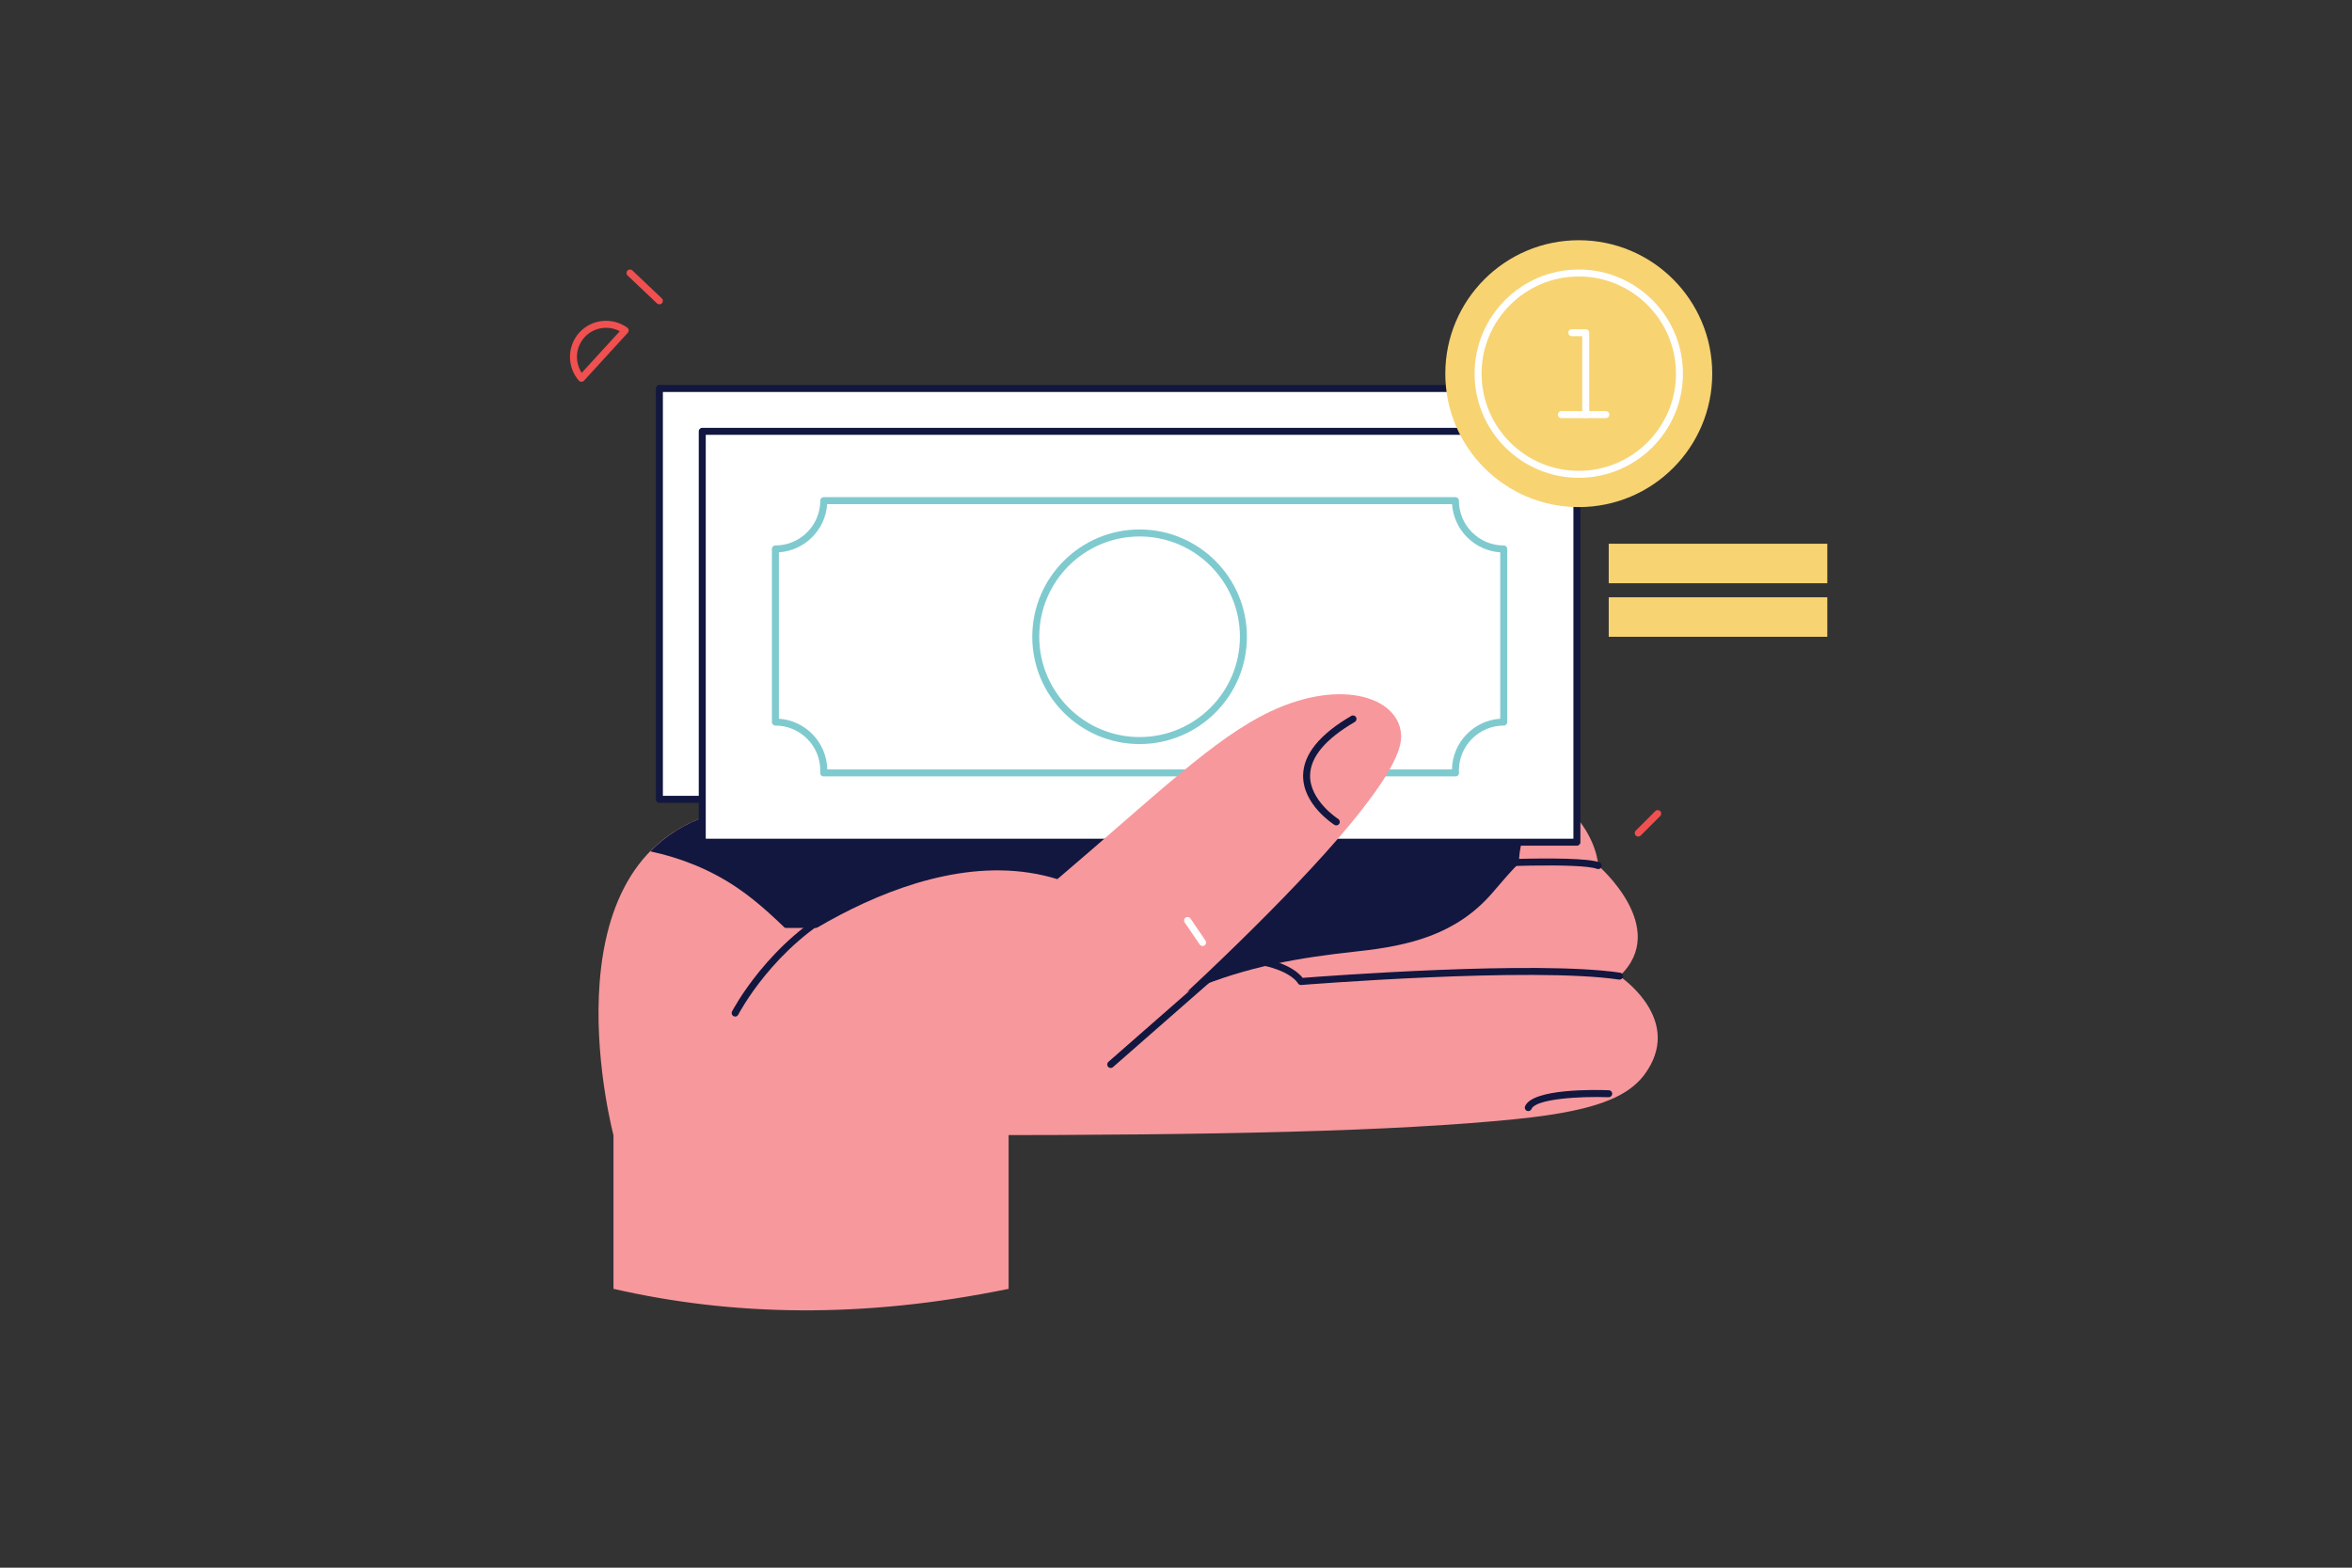 <?xml version="1.0" encoding="utf-8"?>
<!-- Generator: Adobe Illustrator 23.1.0, SVG Export Plug-In . SVG Version: 6.00 Build 0)  -->
<svg version="1.1" id="Слой_1" xmlns="http://www.w3.org/2000/svg" xmlns:xlink="http://www.w3.org/1999/xlink" x="0px" y="0px"
	 viewBox="0 0 3000 2000" style="enable-background:new 0 0 3000 2000;" xml:space="preserve">
<rect x="0" y="0" width="3000" height="2000" fill="#333333" stroke="none"/>
<style type="text/css">
	.st0{fill:#F7989C;}
	.st1{fill:#12173F;}
	.st2{fill:#FFFFFF;}
	.st3{fill:#7FCACF;}
	.st4{fill:#F7D372;}
	.st5{fill:#F05050;}
</style>
<g id="Palm">
	<path class="st0" d="M1756.48,956.65c278.71,6.85,282.06,147.65,282.06,147.65s92.26,79.54,27.23,141.02
		c0,0,73.51,48.82,39.88,112.69c-19.66,37.34-58.68,58.22-172.6,69.75c-154.62,15.66-382.33,20.45-700.35,20.45
		c-521.69,0-450.2,0-450.2,0s-90.39-339.46,122.1-408.01S1756.48,956.65,1756.48,956.65z"/>
	<path class="st1" d="M1987.71,1007.61c-37.05-24.58-105.25-47.86-231.22-50.96c0,0-639.38,15.02-851.87,83.56
		c-31.21,10.07-55.74,26.1-75.12,45.92c38.8,8.31,75.85,22.97,109.79,45.74c58.63,39.35,99.55,98.5,158.69,136.72
		c136.93,88.51,283.35,52.53,423.22-6.29c69.47-29.22,135.94-40.64,210.34-48.62c67.08-7.2,126.52-21.84,172.15-74.77
		c11.34-13.15,21.97-25.93,33.71-37.67C1937.84,1063.36,1957.19,1030.57,1987.71,1007.61z"/>
	<path class="st0" d="M1286.48,1644.25c-186.95,38.52-353.01,34.6-503.97,0v-460.41h503.97L1286.48,1644.25z"/>
	<path class="st1" d="M1659.35,1256.64c-1.67,0-3.22-0.94-3.98-2.46c-0.08-0.14-11.46-20.1-64.62-25.52
		c-2.45-0.25-4.23-2.44-3.98-4.89c0.24-2.46,2.46-4.19,4.89-3.98c47.78,4.87,64.91,21.26,69.92,27.74
		c29.33-2.29,297.94-22.5,404.85-6.63c2.44,0.36,4.12,2.63,3.75,5.06c-0.35,2.44-2.68,4.11-5.06,3.76
		c-111.59-16.55-402.48,6.67-405.42,6.9C1659.59,1256.64,1659.47,1256.64,1659.35,1256.64z"/>
	<path class="st1" d="M2038.55,1108.76c-0.51,0-1.04-0.09-1.55-0.28c-21.37-7.92-138.42-3.28-197.33,0.27
		c-2.58,0.18-4.57-1.73-4.72-4.18c-0.15-2.46,1.72-4.57,4.18-4.72c7.04-0.42,172.52-10.28,200.97,0.27
		c2.31,0.85,3.48,3.42,2.63,5.73C2042.06,1107.65,2040.36,1108.76,2038.55,1108.76z"/>
	<path class="st1" d="M1949.35,1417.53c-0.57,0-1.14-0.11-1.7-0.34c-2.28-0.94-3.36-3.54-2.42-5.82
		c9.49-23.02,90.7-21.08,106.88-20.48c2.46,0.09,4.37,2.16,4.28,4.62c-0.1,2.4-2.07,4.29-4.46,4.29c-0.05,0-0.11,0-0.17,0
		c-37.57-1.42-93.04,2.25-98.29,14.97C1952.77,1416.49,1951.1,1417.53,1949.35,1417.53z"/>
</g>
<g id="Money">
	<rect x="841.07" y="495.6" class="st2" width="1115.63" height="524.18"/>
	<path class="st1" d="M1956.7,1024.23H841.06c-2.46,0-4.46-1.99-4.46-4.46V495.59c0-2.46,1.99-4.46,4.46-4.46H1956.7
		c2.46,0,4.46,1.99,4.46,4.46v524.18C1961.16,1022.24,1959.17,1024.23,1956.7,1024.23z M845.52,1015.31h1106.72V500.05H845.52
		V1015.31z"/>
	<rect x="895.74" y="550.26" class="st2" width="1115.63" height="524.18"/>
	<path class="st1" d="M2011.37,1078.9H895.73c-2.46,0-4.46-1.99-4.46-4.46V550.26c0-2.46,1.99-4.46,4.46-4.46h1115.63
		c2.46,0,4.46,1.99,4.46,4.46v524.18C2015.83,1076.91,2013.83,1078.9,2011.37,1078.9z M900.19,1069.99h1106.71V554.72H900.19
		V1069.99z"/>
	<path class="st3" d="M1856.59,990.5h-806.03c-1.31,0-2.57-0.58-3.41-1.59c-0.85-1.01-1.21-2.34-0.98-3.64
		c0.13-0.74,0.1-1.54,0.1-2.35c0-31.57-25.68-57.25-57.25-57.25c-2.46,0-4.46-1.99-4.46-4.46V700.33c0-2.46,1.99-4.46,4.46-4.46
		c31.57,0,57.25-25.64,57.25-57.16c0-2.46,1.99-4.46,4.46-4.46h805.69c2.46,0,4.46,1.99,4.46,4.46c0,31.52,25.64,57.16,57.15,57.16
		c2.46,0,4.46,1.99,4.46,4.46v220.88c0,2.46-1.99,4.46-4.46,4.46c-31.52,0-57.15,25.68-57.15,57.25c0,0.81-0.03,1.61,0.1,2.35
		c0.24,1.3-0.12,2.63-0.98,3.64C1859.16,989.91,1857.91,990.5,1856.59,990.5z M1055.18,981.58h796.8
		c0.68-34.38,27.68-62.4,61.59-64.68V704.64c-32.88-2.2-59.26-28.58-61.46-61.47h-797.06c-2.2,32.89-28.62,59.27-61.56,61.47V916.9
		C1027.46,919.17,1054.5,947.2,1055.18,981.58z"/>
	<path class="st3" d="M1453.56,949.24c-75.47,0-136.89-61.41-136.89-136.89c0-75.47,61.41-136.88,136.89-136.88
		c75.48,0,136.89,61.41,136.89,136.88C1590.44,887.83,1529.03,949.24,1453.56,949.24z M1453.56,684.39
		c-70.56,0-127.97,57.41-127.97,127.96c0,70.56,57.41,127.97,127.97,127.97c70.56,0,127.97-57.41,127.97-127.97
		C1581.52,741.8,1524.12,684.39,1453.56,684.39z"/>
</g>
<g id="Thumb">
	<path class="st0" d="M1348.71,1121.58c125.68-106.89,199.96-180.13,272.17-214.11c91.96-43.27,166.3-16.66,166.3,32.48
		c-0.01,96.26-417.02,455.4-417.02,455.4l-432.46-138C937.69,1257.35,1157.29,1062.43,1348.71,1121.58z"/>
	<path class="st1" d="M1416.72,1362.47c-1.24,0-2.47-0.51-3.35-1.52c-1.62-1.85-1.44-4.67,0.42-6.29l128.6-112.69
		c1.85-1.62,4.66-1.45,6.29,0.41c1.62,1.85,1.44,4.67-0.42,6.29l-128.6,112.69C1418.81,1362.1,1417.76,1362.47,1416.72,1362.47z"/>
	<path class="st1" d="M1704.46,1053c-0.81,0-1.63-0.22-2.37-0.69c-1.66-1.05-40.62-26.04-39.96-63.35
		c0.47-26.71,21.14-52.15,61.41-75.61c2.11-1.24,4.85-0.53,6.1,1.61c1.25,2.12,0.52,4.85-1.6,6.1
		c-37.38,21.77-56.56,44.66-56.99,68.02c-0.6,32.28,35.44,55.46,35.8,55.69c2.08,1.32,2.71,4.07,1.39,6.15
		C1707.39,1052.26,1705.94,1053,1704.46,1053z"/>
	<path class="st2" d="M1533.93,1206.89c-1.42,0-2.82-0.68-3.68-1.95l-19.18-28.12c-1.38-2.03-0.86-4.81,1.17-6.2
		c2.05-1.36,4.82-0.87,6.2,1.17l19.18,28.12c1.38,2.03,0.86,4.81-1.17,6.2C1535.67,1206.64,1534.8,1206.89,1533.93,1206.89z"/>
	<path class="st1" d="M937.69,1296.9c-0.69,0-1.38-0.16-2.03-0.49c-2.19-1.12-3.07-3.8-1.94-6c0.45-0.9,46.73-90.09,139.65-138.35
		c2.16-1.12,4.88-0.29,6.01,1.9c1.14,2.19,0.29,4.88-1.9,6.01c-90.41,46.96-135.37,133.62-135.81,134.49
		C940.88,1296.01,939.31,1296.9,937.69,1296.9z"/>
</g>
<g id="Coins">
	<circle class="st4" cx="2013.74" cy="476.7" r="170.23"/>
	<path class="st2" d="M2013.74,609.59c-73.27,0-132.89-59.62-132.89-132.89s59.62-132.89,132.89-132.89s132.89,59.62,132.89,132.89
		S2087.02,609.59,2013.74,609.59z M2013.74,352.72c-68.36,0-123.97,55.62-123.97,123.98s55.61,123.98,123.97,123.98
		c68.36,0,123.97-55.62,123.97-123.98S2082.1,352.72,2013.74,352.72z"/>
	<path class="st2" d="M2022.61,533.41c-2.46,0-4.46-1.99-4.46-4.46V428.89h-13.27c-2.46,0-4.46-1.99-4.46-4.46s1.99-4.46,4.46-4.46
		h17.73c2.46,0,4.46,1.99,4.46,4.46v104.52C2027.07,531.42,2025.07,533.41,2022.61,533.41z"/>
	<rect x="2051.94" y="693.68" class="st4" width="278.82" height="50.42"/>
	<rect x="2051.94" y="761.96" class="st4" width="278.82" height="50.42"/>
	<path class="st2" d="M2048.27,533.41h-56.73c-2.46,0-4.46-1.99-4.46-4.46c0-2.46,1.99-4.46,4.46-4.46h56.73
		c2.46,0,4.46,1.99,4.46,4.46C2052.73,531.42,2050.74,533.41,2048.27,533.41z"/>
</g>
<g id="Objects">
	<path class="st5" d="M841.06,388.27c-1.11,0-2.2-0.4-3.07-1.22l-37.49-35.55c-1.79-1.69-1.86-4.52-0.17-6.3
		c1.7-1.78,4.52-1.86,6.3-0.17l37.49,35.55c1.79,1.69,1.86,4.52,0.17,6.3C843.42,387.81,842.25,388.27,841.06,388.27z"/>
	<path class="st5" d="M2089.59,1067.28c-1.14,0-2.28-0.44-3.15-1.31c-1.74-1.74-1.74-4.56,0-6.3l24.87-24.87
		c1.74-1.74,4.56-1.74,6.3,0s1.74,4.56,0,6.3l-24.87,24.87C2091.88,1066.84,2090.73,1067.28,2089.59,1067.28z"/>
	<path class="st5" d="M741.62,487.07c-0.03,0-0.04,0-0.07,0c-1.27-0.02-2.47-0.58-3.31-1.55c-15.29-17.76-14.95-44.12,0.78-61.32
		c15.74-17.2,41.97-19.88,61.01-6.25c1.04,0.74,1.71,1.89,1.84,3.16c0.13,1.27-0.28,2.53-1.14,3.47l-55.81,61.03
		C744.07,486.55,742.88,487.07,741.62,487.07z M773.02,418.19c-10.14,0-20.16,4.1-27.41,12.03c-11.54,12.61-12.79,31.35-3.65,45.42
		l48.57-53.1C785.02,419.62,779,418.19,773.02,418.19z"/>
</g>
</svg>
